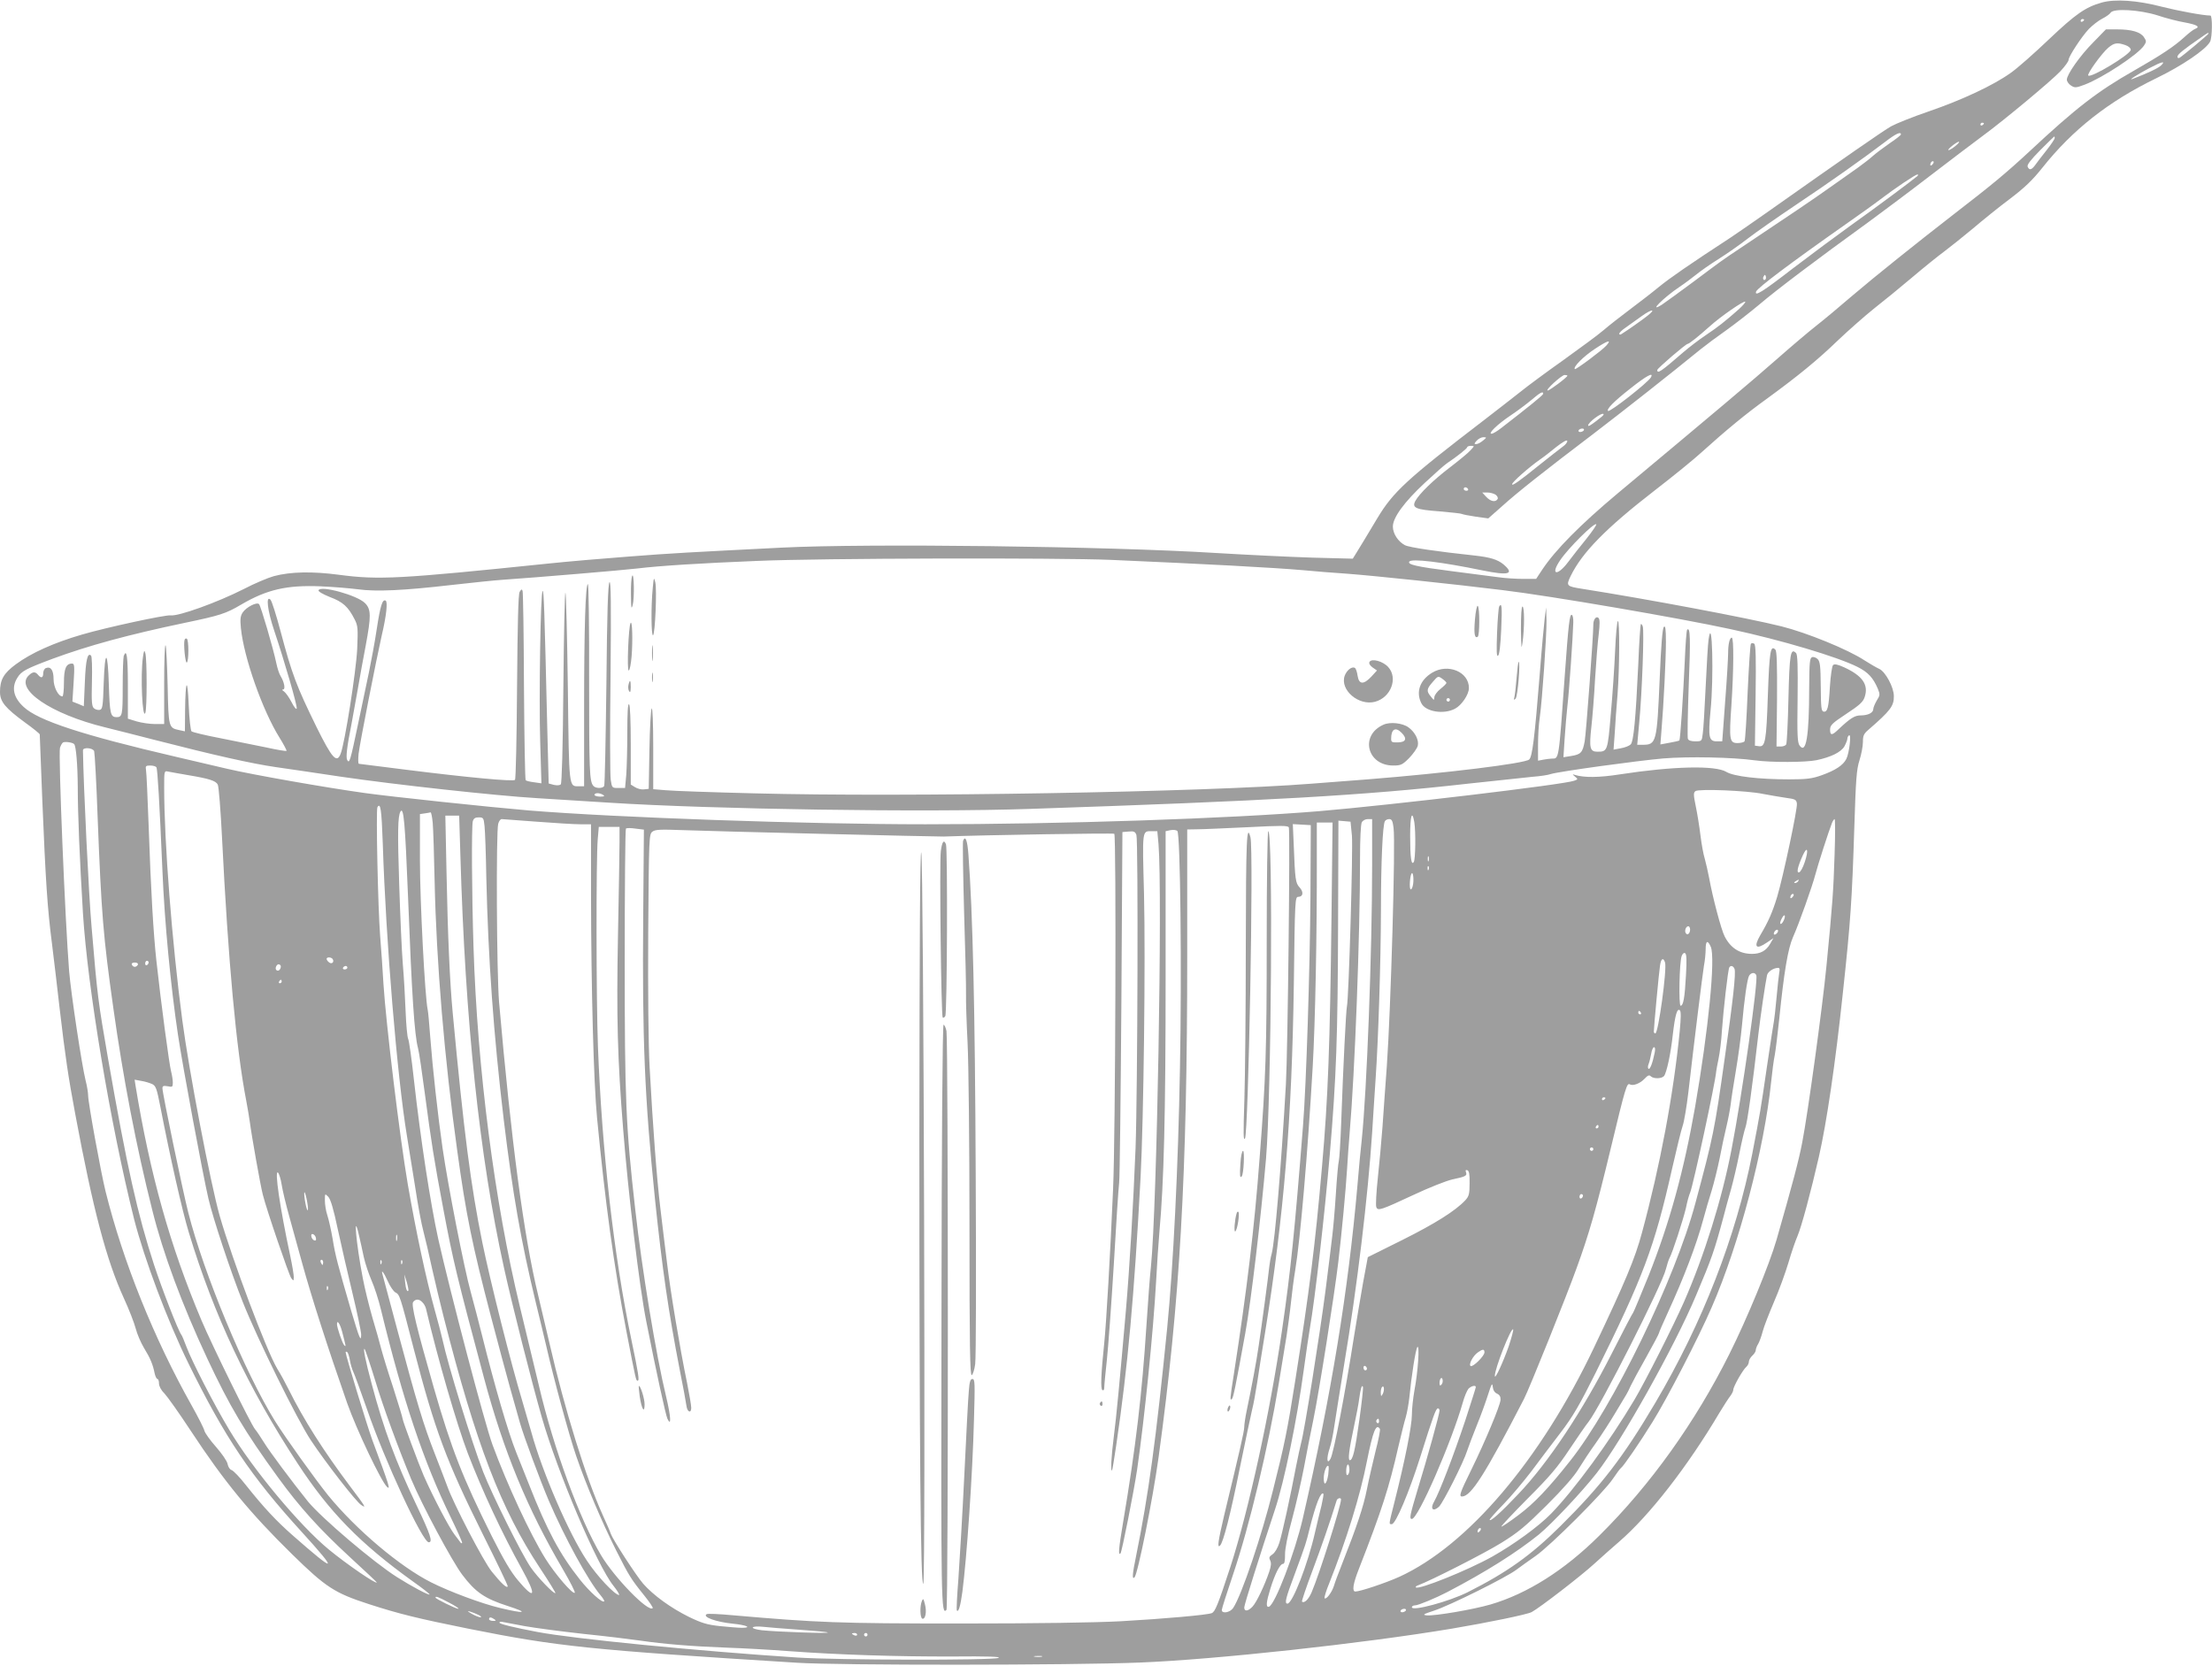 <?xml version="1.0" standalone="no"?>
<!DOCTYPE svg PUBLIC "-//W3C//DTD SVG 20010904//EN"
 "http://www.w3.org/TR/2001/REC-SVG-20010904/DTD/svg10.dtd">
<svg version="1.0" xmlns="http://www.w3.org/2000/svg"
 width="1280pt" height="964pt" viewBox="0 0 1280 964"
 preserveAspectRatio="xMidYMid meet">
<g transform="translate(0,964) scale(0.1,-0.1)"
fill="#9e9e9e" stroke="none">
<path d="M12161 9625 c-94 -27 -150 -66 -305 -213 -83 -79 -182 -167 -221
-194 -99 -71 -282 -157 -475 -223 -91 -31 -188 -70 -217 -86 -47 -27 -262
-176 -725 -503 -87 -61 -178 -124 -204 -141 -239 -156 -350 -233 -414 -285
-41 -34 -118 -93 -170 -132 -52 -39 -120 -92 -150 -118 -30 -26 -136 -104
-235 -175 -99 -70 -211 -153 -249 -184 -39 -31 -132 -103 -207 -161 -448 -343
-527 -416 -619 -569 -64 -107 -99 -165 -124 -205 l-18 -29 -232 6 c-127 4
-379 16 -561 27 -633 39 -2012 56 -2510 31 -532 -27 -635 -32 -890 -52 -148
-11 -355 -29 -460 -40 -862 -89 -982 -96 -1215 -65 -151 20 -278 18 -375 -8
-33 -9 -112 -42 -175 -75 -154 -78 -377 -158 -422 -152 -31 4 -373 -70 -513
-111 -165 -48 -295 -107 -383 -172 -71 -52 -92 -90 -92 -160 0 -57 30 -93 146
-178 46 -33 84 -64 84 -68 0 -4 7 -178 15 -386 19 -461 29 -618 56 -827 11
-89 31 -256 44 -372 33 -282 50 -396 91 -615 103 -552 180 -842 280 -1061 30
-65 61 -145 69 -176 8 -32 30 -83 48 -113 37 -60 52 -97 62 -148 4 -17 11 -32
16 -32 5 0 9 -12 9 -26 0 -15 12 -39 31 -57 17 -18 86 -115 153 -217 194 -295
342 -475 588 -716 194 -190 245 -223 443 -287 176 -57 283 -83 575 -142 516
-103 694 -122 1900 -197 246 -16 1585 -15 1985 1 434 17 1290 110 1805 196
208 35 437 82 463 96 47 25 288 211 364 281 44 40 108 97 142 126 175 151 397
436 581 747 25 41 53 85 63 97 9 12 17 28 17 36 0 18 55 115 75 132 8 7 15 20
15 30 0 9 9 25 20 35 11 10 20 24 20 32 0 7 6 24 14 36 7 12 19 45 26 72 7 28
37 104 65 170 29 66 66 168 84 228 17 59 41 128 52 153 24 56 78 258 124 459
45 197 96 542 139 950 45 416 53 541 66 951 9 285 13 341 30 394 11 35 20 82
20 106 0 37 5 48 32 71 128 111 148 138 147 195 0 51 -49 141 -84 157 -16 7
-55 30 -85 49 -95 63 -333 160 -480 197 -195 49 -783 159 -1151 217 -95 15
-98 17 -70 75 66 135 202 275 485 494 109 84 233 185 275 224 136 123 256 222
373 306 181 132 295 225 413 339 61 58 155 141 210 185 55 43 154 124 219 179
66 56 150 124 187 151 37 28 112 88 166 133 54 46 149 123 212 170 87 66 132
109 190 182 174 219 382 383 658 517 149 72 288 166 312 212 13 24 14 151 2
151 -41 0 -186 27 -281 51 -141 37 -271 46 -349 24z m324 -74 c50 -17 122 -35
158 -41 70 -13 91 -25 60 -37 -10 -3 -38 -25 -63 -48 -59 -54 -136 -105 -292
-194 -211 -120 -334 -215 -603 -466 -139 -129 -218 -194 -442 -367 -199 -154
-459 -362 -583 -468 -74 -64 -169 -143 -210 -175 -41 -32 -145 -120 -230 -195
-143 -126 -367 -314 -919 -775 -215 -180 -360 -326 -437 -442 l-35 -53 -74 0
c-41 0 -107 4 -147 10 -40 5 -162 21 -270 35 -203 26 -254 38 -243 55 12 19
187 -2 424 -51 152 -31 187 -21 121 35 -34 28 -76 41 -165 51 -217 23 -380 47
-405 60 -40 21 -70 67 -70 108 0 52 66 142 185 253 57 53 114 104 128 113 61
41 117 86 117 93 0 4 10 8 22 8 21 0 21 0 -3 -26 -13 -15 -67 -59 -119 -99
-96 -73 -177 -152 -200 -194 -21 -40 2 -50 138 -60 67 -6 126 -12 131 -15 5
-3 41 -10 81 -16 l72 -10 77 68 c88 80 246 205 532 422 178 136 446 347 620
489 31 25 97 74 147 109 49 35 137 103 194 151 96 82 337 264 629 475 68 50
228 169 354 266 127 97 266 203 310 235 124 91 395 317 448 373 26 28 47 57
47 65 0 20 76 136 118 180 21 21 55 48 77 59 22 11 44 27 48 34 15 27 167 18
272 -15z m-425 -25 c0 -3 -4 -8 -10 -11 -5 -3 -10 -1 -10 4 0 6 5 11 10 11 6
0 10 -2 10 -4z m720 -80 c0 -5 -149 -129 -167 -140 -8 -4 -13 -2 -13 6 0 13
36 42 135 110 41 29 45 31 45 24z m-275 -185 c-17 -16 -81 -46 -165 -78 -29
-11 26 25 94 61 76 40 101 46 71 17z m-1025 -335 c0 -3 -4 -8 -10 -11 -5 -3
-10 -1 -10 4 0 6 5 11 10 11 6 0 10 -2 10 -4z m-480 -64 c0 -4 -29 -27 -65
-51 -36 -25 -80 -58 -98 -74 -17 -16 -57 -46 -87 -68 -30 -21 -102 -72 -160
-113 -91 -65 -227 -157 -524 -355 -102 -68 -99 -66 -266 -191 -85 -63 -168
-123 -183 -133 -83 -52 8 40 102 103 29 19 71 51 95 70 23 19 81 60 129 90 48
30 125 84 170 119 45 35 170 122 277 194 192 128 391 269 520 367 61 47 90 60
90 42z m890 -21 c0 -5 -21 -37 -47 -70 -27 -33 -56 -72 -66 -86 -21 -29 -35
-32 -44 -9 -4 11 19 40 73 95 43 43 80 79 81 79 2 0 3 -4 3 -9z m-575 -46
c-16 -13 -34 -24 -40 -24 -5 0 4 11 20 24 17 14 35 25 40 25 6 0 -3 -11 -20
-25z m-133 -107 c-7 -7 -12 -8 -12 -2 0 14 12 26 19 19 2 -3 -1 -11 -7 -17z
m-87 -67 c-29 -25 -241 -183 -375 -278 -85 -61 -240 -176 -345 -256 -177 -137
-223 -165 -213 -134 8 21 196 163 518 389 80 56 171 121 202 145 83 63 201
143 213 143 6 0 6 -3 0 -9z m-879 -598 c-10 -10 -19 5 -10 18 6 11 8 11 12 0
2 -7 1 -15 -2 -18z m-158 -176 c-77 -68 -119 -101 -188 -147 -36 -24 -94 -68
-130 -99 -129 -112 -150 -126 -150 -102 0 9 165 151 176 151 8 0 60 41 127
101 64 58 199 151 206 143 3 -3 -15 -24 -41 -47z m-523 -33 c-27 -22 -118 -86
-152 -107 -7 -5 -13 -4 -13 2 0 6 17 22 38 36 20 14 61 43 91 65 58 42 87 45
36 4z m-240 -174 c-26 -29 -177 -141 -182 -136 -12 11 49 73 116 117 74 49
100 57 66 19z m-225 -174 c0 -9 -103 -86 -114 -86 -17 1 81 90 98 90 9 0 16
-2 16 -4z m483 -10 c-18 -31 -239 -204 -248 -194 -10 10 34 55 127 128 94 75
140 100 121 66z m-623 -95 c0 -7 -85 -76 -243 -198 -23 -18 -48 -33 -56 -33
-23 0 36 56 109 105 36 24 90 64 120 89 54 46 70 54 70 37z m334 -136 c-55
-44 -74 -56 -74 -47 0 18 79 77 89 66 3 -2 -4 -11 -15 -19z m-99 -75 c-3 -5
-13 -10 -21 -10 -8 0 -12 5 -9 10 3 6 13 10 21 10 8 0 12 -4 9 -10z m-584 -60
c-13 -11 -30 -20 -39 -20 -13 0 -12 3 3 20 10 11 28 20 39 20 20 -1 20 -1 -3
-20z m463 -34 c-16 -12 -74 -57 -129 -101 -124 -100 -165 -129 -165 -117 0 12
96 97 163 144 18 12 59 44 92 71 36 28 61 43 64 36 2 -7 -9 -22 -25 -33z
m-549 -246 c3 -5 -1 -10 -9 -10 -9 0 -16 5 -16 10 0 6 4 10 9 10 6 0 13 -4 16
-10z m160 -33 c10 -8 15 -19 11 -25 -12 -20 -41 -14 -66 13 l-23 25 29 0 c17
0 38 -6 49 -13z m524 -256 c-35 -43 -83 -104 -106 -135 -63 -83 -103 -73 -45
12 47 70 198 220 209 208 3 -3 -23 -41 -58 -85z m-2749 -121 c549 -24 932 -44
1115 -60 61 -6 173 -15 250 -20 160 -12 626 -61 900 -95 282 -34 1026 -162
1320 -226 297 -64 617 -160 733 -218 62 -31 91 -63 118 -126 14 -34 13 -39 -6
-69 -11 -19 -20 -41 -20 -49 0 -22 -31 -37 -73 -37 -35 0 -60 -16 -130 -82
-36 -35 -47 -35 -47 0 0 25 12 37 94 91 76 50 97 69 106 97 24 71 -12 123
-118 172 -40 18 -57 21 -65 13 -6 -6 -14 -62 -18 -124 -7 -123 -14 -149 -37
-145 -13 3 -15 26 -16 145 -1 119 -4 145 -18 159 -9 9 -24 14 -32 11 -14 -5
-16 -31 -17 -179 0 -281 -18 -383 -55 -333 -13 17 -15 60 -12 272 2 192 0 255
-9 264 -32 32 -38 -7 -44 -264 -3 -139 -9 -258 -13 -265 -4 -7 -18 -12 -31
-12 l-25 0 3 274 c1 209 -1 278 -10 287 -28 28 -34 -11 -43 -263 -9 -270 -15
-302 -53 -296 l-22 3 4 291 c3 219 1 293 -8 299 -7 4 -15 4 -19 0 -4 -3 -12
-130 -19 -280 -6 -151 -14 -279 -18 -285 -3 -5 -22 -10 -40 -10 -47 0 -50 18
-36 219 13 196 15 391 2 391 -12 0 -21 -37 -21 -90 0 -25 -7 -150 -17 -277
l-17 -233 -33 0 c-44 0 -49 25 -35 175 20 197 10 566 -11 415 -4 -25 -11 -148
-17 -275 -6 -126 -13 -249 -17 -272 -5 -42 -6 -43 -43 -43 -24 0 -40 5 -43 15
-3 7 -1 146 5 307 11 270 9 342 -9 324 -4 -4 -10 -86 -14 -184 -9 -199 -26
-452 -31 -457 -2 -2 -27 -8 -56 -13 l-54 -10 6 77 c13 153 26 418 26 515 0 78
-3 97 -12 88 -8 -8 -16 -104 -24 -300 -16 -368 -19 -382 -98 -382 l-32 0 12
133 c16 169 29 529 20 552 -3 10 -9 16 -11 13 -3 -3 -10 -108 -15 -234 -15
-319 -27 -445 -44 -462 -8 -8 -33 -18 -56 -22 l-43 -8 7 97 c3 53 10 152 16
221 12 155 13 433 2 426 -5 -3 -12 -81 -16 -173 -4 -92 -15 -257 -25 -366 -18
-215 -19 -217 -78 -217 -43 0 -48 22 -34 147 6 54 16 177 21 273 6 96 15 213
21 259 7 60 7 87 -1 95 -13 13 -30 -8 -30 -38 0 -69 -42 -631 -50 -676 -12
-65 -22 -76 -79 -85 l-44 -7 7 108 c4 60 11 145 16 189 10 81 32 404 34 482 1
24 -3 44 -9 45 -12 4 -19 -53 -40 -347 -36 -505 -33 -484 -76 -485 -9 0 -31
-3 -48 -6 l-31 -6 0 91 c0 51 4 122 10 159 14 98 40 473 39 561 l-2 76 -8 -60
c-4 -33 -18 -179 -29 -325 -30 -375 -43 -477 -61 -495 -23 -23 -482 -79 -934
-115 -143 -11 -289 -22 -325 -25 -621 -49 -2358 -79 -3225 -56 -242 6 -473 14
-512 18 l-73 6 0 241 c0 140 -4 235 -9 226 -5 -8 -11 -116 -13 -240 l-4 -225
-28 -3 c-15 -2 -38 4 -52 13 l-24 15 0 230 c0 142 -4 231 -10 235 -7 4 -10
-53 -10 -163 0 -93 -3 -203 -6 -245 l-7 -77 -38 0 c-37 0 -38 0 -45 48 -4 26
-5 296 -1 601 4 420 2 550 -6 542 -9 -9 -14 -172 -18 -590 -4 -318 -9 -584
-13 -590 -10 -15 -51 -14 -63 2 -22 26 -24 88 -24 618 1 302 -3 549 -7 549
-14 0 -22 -258 -22 -727 l0 -443 -29 0 c-60 0 -58 -20 -65 567 -4 296 -10 545
-14 553 -4 8 -9 -236 -12 -542 -3 -360 -9 -561 -15 -567 -6 -6 -22 -7 -40 -3
l-30 8 -8 315 c-17 720 -20 799 -27 799 -12 0 -22 -619 -14 -875 l7 -238 -42
6 c-24 3 -46 8 -49 12 -4 4 -8 248 -10 543 -1 295 -5 544 -8 552 -4 12 -7 11
-17 -5 -8 -14 -12 -177 -15 -550 -2 -291 -7 -534 -12 -538 -10 -11 -283 15
-625 58 -148 19 -274 35 -278 35 -5 0 -5 26 -2 58 7 61 103 548 134 685 27
114 35 193 23 201 -19 11 -31 -28 -52 -165 -11 -74 -32 -186 -45 -249 -13 -63
-42 -202 -65 -309 -43 -205 -48 -222 -61 -199 -8 15 -2 74 24 203 8 44 25 136
37 205 12 69 32 182 46 253 32 172 32 211 -4 247 -46 46 -258 104 -269 74 -2
-7 26 -23 66 -39 75 -28 106 -56 143 -129 19 -37 20 -52 15 -171 -6 -128 -72
-549 -96 -607 -22 -58 -50 -26 -140 156 -116 237 -141 303 -207 551 -25 94
-51 177 -59 185 -28 27 -17 -64 21 -177 61 -182 135 -437 131 -453 -2 -8 -15
7 -30 37 -15 29 -35 56 -44 62 -10 6 -13 11 -5 11 15 0 7 43 -14 77 -8 12 -19
46 -25 75 -17 83 -90 332 -100 342 -13 14 -75 -18 -95 -49 -13 -20 -15 -38
-10 -90 17 -170 125 -476 223 -633 25 -40 43 -75 41 -77 -2 -3 -56 6 -119 20
-63 13 -183 37 -268 54 -84 16 -158 34 -163 39 -5 5 -13 74 -16 153 -7 166
-19 146 -21 -34 l-1 -119 -33 7 c-61 13 -62 14 -67 260 -3 123 -8 227 -12 231
-5 4 -8 -97 -8 -224 l0 -232 -53 0 c-29 0 -77 7 -105 15 l-52 16 0 189 c0 172
-7 219 -24 174 -3 -9 -6 -89 -6 -179 0 -165 -2 -176 -38 -175 -32 1 -37 21
-42 182 -6 209 -23 217 -30 13 -4 -134 -7 -150 -23 -153 -10 -2 -25 2 -33 9
-13 11 -15 37 -12 155 2 78 0 146 -5 150 -20 20 -31 -24 -36 -154 l-6 -139
-33 14 -33 13 7 110 c6 96 5 110 -9 110 -35 0 -47 -29 -47 -111 0 -43 -4 -79
-9 -79 -24 0 -51 54 -51 100 0 51 -16 75 -44 64 -9 -3 -16 -17 -16 -30 0 -27
-12 -31 -30 -9 -16 19 -29 19 -52 -2 -88 -79 125 -225 440 -302 64 -16 196
-49 292 -74 343 -88 557 -136 695 -156 77 -11 248 -36 380 -56 306 -45 896
-110 1135 -124 102 -6 289 -18 415 -26 594 -38 1825 -57 2435 -36 1372 46
1937 78 2535 146 165 18 334 36 375 40 41 3 89 10 105 16 50 15 500 77 650 90
145 12 401 7 530 -11 96 -13 293 -12 357 1 84 18 141 46 161 80 9 17 17 37 17
44 0 8 5 17 10 20 14 9 1 -103 -16 -137 -19 -37 -64 -66 -142 -94 -56 -20 -87
-24 -189 -24 -175 0 -320 17 -363 43 -64 39 -310 33 -615 -14 -121 -19 -208
-20 -263 -3 -14 5 -14 3 2 -10 18 -15 18 -16 -5 -24 -56 -22 -1060 -141 -1474
-176 -518 -43 -1489 -76 -2280 -76 -679 0 -1795 39 -2295 80 -225 19 -802 80
-950 101 -223 31 -650 106 -795 140 -71 17 -204 48 -295 69 -542 126 -799 210
-883 289 -59 54 -72 112 -37 168 23 39 50 53 205 111 206 76 437 139 761 207
207 43 241 54 329 106 150 88 265 114 461 106 71 -3 167 -11 214 -17 106 -15
268 -7 545 25 116 13 248 27 295 30 192 13 701 56 775 65 132 16 372 31 695
44 363 16 1742 19 2050 6z m-6001 -1066 c11 -11 20 -115 21 -249 0 -155 11
-415 30 -730 27 -432 159 -1223 296 -1770 59 -231 193 -588 315 -836 210 -427
361 -652 654 -973 217 -238 203 -245 -49 -23 -97 85 -169 162 -274 294 -35 45
-72 83 -82 86 -9 2 -20 18 -23 35 -3 17 -33 60 -67 99 -33 37 -63 79 -67 93
-3 14 -36 79 -73 145 -219 389 -398 834 -499 1240 -27 108 -101 515 -101 555
0 18 -7 58 -15 89 -21 84 -84 499 -95 631 -23 286 -63 1252 -53 1292 4 13 11
26 17 31 10 7 56 1 65 -9z m116 -41 c3 -10 13 -182 20 -383 22 -563 32 -686
91 -1105 56 -400 133 -803 225 -1167 62 -250 173 -549 319 -861 130 -277 215
-420 409 -687 125 -172 239 -298 418 -463 84 -77 153 -142 153 -144 0 -14
-174 105 -277 190 -168 138 -440 464 -576 692 -90 150 -216 396 -248 481 -12
32 -25 64 -29 69 -18 22 -112 264 -159 407 -95 292 -155 558 -266 1193 -57
330 -61 354 -95 760 -16 178 -47 818 -50 1023 0 19 57 15 65 -5z m360 -93 c7
-11 18 -205 35 -600 12 -295 48 -669 90 -949 28 -186 143 -805 176 -947 26
-113 128 -421 199 -599 85 -214 315 -681 394 -800 87 -131 262 -356 291 -374
31 -21 28 -14 -65 109 -153 204 -267 383 -355 560 -18 36 -47 90 -66 120 -62
104 -260 630 -333 885 -53 187 -178 841 -216 1130 -60 452 -105 1035 -105
1347 0 97 0 98 23 93 12 -2 63 -12 112 -20 126 -21 163 -33 175 -55 6 -11 17
-151 25 -312 35 -704 82 -1220 140 -1518 8 -41 17 -97 21 -125 9 -72 62 -371
75 -419 22 -88 151 -464 164 -482 14 -18 14 -18 15 6 0 14 -9 68 -20 120 -61
285 -93 505 -71 484 6 -6 16 -37 21 -70 5 -33 25 -116 44 -184 19 -69 53 -192
76 -275 52 -189 147 -485 259 -805 55 -155 197 -454 231 -485 21 -19 12 10
-85 270 -29 79 -155 492 -155 510 0 3 4 4 9 1 5 -4 12 -25 16 -49 4 -23 13
-53 20 -67 7 -14 42 -111 79 -216 101 -294 321 -769 357 -769 25 0 10 45 -71
215 -120 251 -190 441 -259 701 -36 133 -52 214 -41 202 4 -4 31 -84 60 -178
47 -157 134 -393 209 -574 64 -153 237 -476 296 -554 76 -101 130 -138 264
-181 125 -40 99 -46 -46 -11 -106 25 -293 95 -398 148 -179 90 -432 303 -595
502 -75 93 -247 333 -309 432 -174 281 -413 855 -502 1208 -33 130 -149 688
-149 717 0 14 6 16 30 12 28 -6 30 -4 30 22 0 16 -5 45 -10 64 -10 35 -59 401
-85 640 -17 154 -32 406 -45 785 -6 160 -12 302 -15 318 -4 24 -2 27 25 27 16
0 32 -5 35 -10z m9295 -154 c41 -8 102 -18 135 -23 54 -7 60 -11 63 -33 4 -31
-80 -425 -114 -539 -27 -89 -51 -144 -98 -223 -40 -69 -25 -86 39 -42 l37 25
-19 -33 c-23 -40 -56 -58 -105 -58 -71 0 -124 34 -158 101 -20 38 -70 228 -90
339 -7 36 -18 85 -25 110 -8 25 -19 86 -25 135 -6 50 -18 125 -27 168 -14 68
-14 80 -2 89 20 14 299 3 389 -16z m-6710 -6 c11 -7 7 -10 -17 -10 -18 0 -33
5 -33 10 0 13 30 13 50 0z m-1275 -282 c18 -565 83 -1348 140 -1693 8 -49 29
-178 46 -285 16 -107 38 -226 49 -265 10 -38 33 -135 50 -215 18 -80 48 -206
67 -280 188 -739 332 -1113 558 -1455 51 -77 91 -142 89 -144 -8 -8 -105 93
-143 149 -54 79 -223 419 -275 552 -66 172 -203 615 -236 768 -7 30 -27 109
-46 175 -49 177 -107 449 -154 720 -47 274 -127 937 -141 1160 -5 83 -13 206
-19 275 -13 164 -25 734 -16 749 18 29 24 -13 31 -211z m146 -304 c22 -570 37
-803 58 -880 6 -21 24 -145 41 -274 34 -258 53 -381 106 -660 55 -292 77 -385
235 -975 114 -426 251 -757 457 -1108 41 -70 72 -131 68 -134 -11 -12 -115
109 -171 199 -87 140 -220 426 -305 657 -45 122 -244 880 -314 1191 -45 205
-102 574 -141 923 -13 119 -28 225 -33 235 -5 9 -12 82 -15 162 -3 80 -10 201
-16 270 -6 69 -15 277 -21 462 -10 303 -8 394 7 421 19 32 27 -62 44 -489z
m143 424 c3 -35 8 -187 11 -338 10 -469 57 -1031 131 -1560 51 -372 88 -549
194 -955 28 -104 57 -215 65 -245 12 -47 76 -279 104 -375 22 -77 117 -333
167 -450 92 -214 226 -460 301 -549 13 -16 22 -30 19 -33 -10 -11 -86 57 -141
127 -115 145 -190 285 -294 550 -30 74 -62 157 -73 183 -48 119 -127 392 -198
677 -17 69 -47 183 -66 253 -39 141 -131 613 -163 832 -27 187 -58 468 -71
640 -6 77 -12 149 -15 161 -16 72 -45 631 -45 865 l0 268 28 4 c15 2 30 5 34
6 3 0 9 -27 12 -61z m160 -185 c28 -965 110 -1743 252 -2388 46 -210 160 -660
219 -866 92 -321 320 -858 415 -976 23 -29 37 -53 32 -53 -24 0 -128 110 -186
199 -104 156 -258 512 -321 742 -15 52 -38 132 -52 179 -68 226 -185 691 -232
920 -67 330 -106 632 -171 1325 -17 179 -29 451 -36 809 l-7 336 40 0 40 0 7
-227z m5520 190 c9 -56 7 -216 -3 -231 -14 -23 -21 24 -21 151 0 115 11 154
24 80z m-5380 -25 c3 -29 8 -161 10 -293 11 -477 42 -910 101 -1405 52 -430
99 -700 186 -1060 22 -91 49 -201 59 -245 45 -197 133 -521 174 -640 57 -166
147 -379 232 -548 74 -146 84 -163 162 -260 30 -37 52 -70 49 -73 -25 -26
-220 174 -299 306 -123 207 -274 617 -358 975 -29 121 -79 330 -112 465 -146
603 -246 1375 -268 2080 -10 309 -12 697 -4 728 5 16 14 22 34 22 27 0 29 -3
34 -52z m301 27 c105 -8 218 -15 253 -15 l62 0 0 -412 c1 -540 15 -1082 35
-1288 47 -488 97 -856 170 -1235 55 -284 55 -285 65 -285 11 0 5 39 -37 240
-101 484 -170 1089 -193 1695 -10 265 -11 1090 -1 1200 l6 70 60 0 60 0 0 -85
c0 -47 -4 -292 -9 -545 -9 -472 -3 -708 30 -1120 29 -370 94 -914 134 -1113
58 -294 112 -540 122 -562 24 -50 20 13 -7 126 -59 243 -141 742 -179 1084
-55 485 -61 635 -61 1437 0 419 3 764 7 768 4 4 29 4 55 0 l49 -6 -4 -497 c-6
-719 8 -1050 68 -1640 43 -411 77 -646 143 -987 20 -99 37 -193 39 -209 4 -37
28 -48 28 -13 0 14 -11 78 -24 143 -43 208 -97 534 -116 694 -11 85 -28 229
-39 320 -21 174 -43 467 -62 816 -7 129 -10 433 -8 779 4 552 5 567 24 582 17
13 45 14 180 9 141 -6 1466 -38 1505 -37 245 9 983 21 988 16 12 -12 7 -1752
-7 -2055 -16 -377 -40 -785 -51 -890 -19 -181 -22 -267 -11 -274 7 -5 11 2 11
16 0 13 7 84 15 158 8 74 26 322 40 550 13 228 27 442 31 475 4 33 9 503 13
1045 l6 985 37 3 c30 3 37 -1 44 -20 11 -35 7 -1485 -5 -1813 -13 -324 -34
-685 -56 -940 -34 -389 -55 -617 -70 -730 -15 -118 -19 -203 -10 -194 2 3 13
68 24 144 68 462 104 863 141 1550 18 339 29 1265 20 1640 -10 379 -12 365 46
365 l31 0 7 -77 c23 -282 -9 -2098 -44 -2443 -6 -52 -17 -205 -26 -340 -25
-392 -62 -707 -135 -1139 -26 -154 -29 -195 -15 -180 8 8 77 357 96 484 43
297 94 801 110 1091 5 98 14 226 19 284 26 286 36 672 36 1477 l0 843 28 6
c17 3 34 1 40 -5 17 -17 26 -809 15 -1370 -10 -573 -39 -1151 -74 -1506 -64
-643 -108 -965 -179 -1315 -23 -111 -25 -143 -10 -128 19 19 106 454 139 693
124 905 166 1634 166 2907 l0 728 58 1 c31 0 162 6 291 12 193 10 234 10 239
-1 8 -23 -6 -1295 -17 -1487 -28 -489 -64 -911 -82 -979 -6 -21 -12 -55 -14
-75 -6 -60 -45 -349 -61 -456 -14 -98 -41 -240 -70 -379 -8 -38 -14 -80 -14
-94 0 -24 -26 -137 -116 -510 -35 -149 -42 -194 -24 -176 19 19 60 179 115
452 31 152 63 302 70 332 8 30 21 102 30 160 8 58 29 186 45 285 110 684 156
1240 167 2023 6 481 7 502 25 502 29 0 33 28 8 55 -23 25 -26 41 -34 253 l-5
113 52 -3 52 -3 -2 -420 c-3 -411 -24 -1081 -43 -1320 -48 -609 -71 -836 -121
-1180 -70 -482 -195 -1052 -300 -1375 -72 -220 -88 -257 -107 -265 -29 -11
-279 -33 -527 -47 -154 -8 -486 -13 -930 -13 -701 0 -825 5 -1318 48 -76 7
-142 10 -148 6 -26 -16 53 -45 151 -55 78 -8 114 -23 55 -24 -22 0 -80 5 -130
10 -74 8 -106 18 -180 54 -103 51 -204 124 -263 191 -41 47 -175 254 -188 290
-3 11 -24 59 -46 107 -98 217 -221 613 -308 993 -18 77 -48 203 -66 280 -83
341 -156 894 -226 1695 -14 160 -18 987 -5 1033 4 15 13 27 20 27 6 0 98 -7
202 -15z m4835 -253 c0 -504 -31 -1307 -60 -1587 -6 -49 -17 -169 -25 -265
-54 -616 -151 -1208 -316 -1926 -46 -200 -161 -500 -196 -512 -19 -5 -16 26 8
104 27 87 56 144 73 144 9 0 12 16 12 53 -1 32 15 112 41 207 23 85 53 218 68
295 14 77 39 203 55 280 33 160 121 717 144 910 20 168 43 413 51 540 3 55 10
150 15 210 30 351 60 1137 60 1588 0 110 4 196 10 208 6 11 21 19 35 19 l25 0
0 -268z m124 217 c12 -87 -16 -1051 -39 -1379 -8 -113 -20 -270 -25 -350 -6
-80 -18 -213 -27 -296 -9 -83 -13 -159 -9 -169 9 -24 26 -18 215 70 89 42 190
82 226 90 76 16 86 21 78 42 -4 11 -2 14 8 11 10 -4 14 -23 13 -76 0 -62 -4
-75 -25 -98 -57 -61 -175 -135 -363 -229 l-201 -100 -27 -145 c-14 -80 -38
-221 -53 -315 -51 -327 -117 -672 -136 -707 -21 -37 -24 3 -5 60 9 26 20 81
26 122 6 41 33 208 59 370 74 441 137 968 161 1335 5 88 15 228 20 310 16 231
30 671 31 975 0 280 10 498 23 518 4 7 15 12 25 12 15 0 20 -11 25 -51z m2552
-156 c-7 -214 -11 -273 -47 -643 -23 -238 -108 -856 -140 -1020 -20 -105 -55
-237 -149 -565 -41 -142 -170 -455 -272 -659 -197 -395 -457 -759 -753 -1052
-202 -201 -418 -337 -630 -399 -104 -30 -323 -67 -369 -63 -27 3 -20 7 44 28
89 29 421 194 476 237 22 16 71 52 109 78 87 60 397 370 448 447 21 31 42 60
47 63 13 8 107 144 183 267 82 131 266 487 342 663 159 364 304 916 344 1305
6 58 15 128 21 155 5 28 17 122 26 210 27 268 50 405 79 471 35 78 112 295
130 364 13 51 76 247 96 298 5 12 12 22 15 22 4 0 4 -93 0 -207z m-2793 112
c7 -76 -18 -946 -29 -990 -5 -22 -21 -335 -33 -670 -4 -115 -11 -217 -14 -225
-3 -8 -11 -94 -17 -190 -6 -96 -16 -206 -21 -245 -4 -38 -22 -180 -39 -315
-32 -247 -122 -815 -141 -880 -5 -19 -18 -80 -29 -135 -34 -179 -80 -389 -97
-443 -10 -31 -26 -58 -40 -67 -19 -13 -21 -19 -13 -35 7 -14 6 -32 -6 -67 -27
-79 -73 -176 -96 -200 -26 -28 -48 -30 -48 -5 0 16 92 308 178 567 53 158 128
522 166 805 14 102 30 212 36 245 30 174 85 652 115 1005 38 449 46 681 48
1333 l2 598 35 -3 35 -3 8 -80z m-118 -462 c-9 -756 -20 -1057 -55 -1453 -40
-461 -73 -719 -155 -1240 -44 -280 -62 -370 -129 -635 -65 -263 -181 -606
-230 -680 -18 -27 -66 -35 -66 -12 0 8 30 101 66 208 94 278 203 734 264 1104
17 105 37 228 45 275 7 47 19 132 25 190 6 58 17 143 25 190 29 174 72 673
101 1175 15 262 25 763 24 1218 l0 197 46 0 45 0 -6 -537z m2738 307 c-10 -30
-24 -56 -32 -58 -17 -6 -9 32 21 98 27 59 35 31 11 -40z m-2176 8 c-3 -7 -5
-2 -5 12 0 14 2 19 5 13 2 -7 2 -19 0 -25z m0 -50 c-3 -8 -6 -5 -6 6 -1 11 2
17 5 13 3 -3 4 -12 1 -19z m-92 -95 c-3 -14 -9 -22 -13 -19 -8 8 -3 77 6 91
10 14 15 -42 7 -72z m2230 27 c-3 -5 -12 -10 -18 -10 -7 0 -6 4 3 10 19 12 23
12 15 0z m-33 -92 c-7 -7 -12 -8 -12 -2 0 14 12 26 19 19 2 -3 -1 -11 -7 -17z
m-52 -138 c-6 -12 -14 -19 -17 -16 -4 3 0 18 8 32 7 14 15 21 17 15 2 -5 -2
-20 -8 -31z m-540 -49 c0 -23 -16 -36 -25 -21 -9 14 1 40 15 40 5 0 10 -9 10
-19z m508 -13 c-2 -6 -10 -14 -16 -16 -7 -2 -10 2 -6 12 7 18 28 22 22 4z
m-388 -88 c27 -66 -14 -480 -91 -925 -65 -371 -148 -673 -269 -977 -45 -111
-85 -207 -89 -213 -5 -5 -60 -111 -123 -235 -170 -335 -369 -635 -543 -817
-100 -106 -165 -164 -165 -147 0 3 35 43 79 88 43 44 116 131 162 191 45 61
122 162 170 225 71 93 110 161 202 345 277 559 340 725 443 1183 26 114 53
225 61 247 8 22 23 110 33 195 34 296 81 675 90 731 6 30 10 74 10 97 0 49 12
54 30 12z m-144 -164 c-7 -129 -15 -176 -31 -176 -12 1 -7 253 6 287 5 15 14
21 20 17 9 -5 10 -41 5 -128z m-7831 94 c11 -17 -5 -32 -21 -19 -8 6 -14 15
-14 20 0 12 27 11 35 -1z m7710 -20 c12 -38 -39 -410 -56 -410 -5 0 -9 4 -9
10 0 23 30 348 36 383 6 41 19 48 29 17z m-8775 1 c0 -6 -4 -13 -10 -16 -5 -3
-10 1 -10 9 0 9 5 16 10 16 6 0 10 -4 10 -9z m-62 -13 c-3 -7 -11 -13 -18 -13
-7 0 -15 6 -17 13 -3 7 4 12 17 12 13 0 20 -5 18 -12z m826 -6 c2 -4 1 -14 -4
-21 -10 -17 -31 -5 -23 14 6 16 19 20 27 7z m386 -12 c0 -5 -7 -10 -16 -10 -8
0 -12 5 -9 10 3 6 10 10 16 10 5 0 9 -4 9 -10z m8027 -7 c9 -22 -9 -185 -57
-519 -58 -413 -66 -451 -169 -835 -117 -440 -478 -1182 -726 -1494 -125 -158
-207 -244 -296 -311 -53 -40 -99 -71 -101 -68 -3 2 66 75 152 162 127 127 173
181 240 282 46 69 96 142 113 163 68 87 428 798 447 883 6 24 15 52 20 62 17
29 80 224 96 292 7 36 18 75 24 88 17 39 147 641 151 702 1 8 7 42 14 75 7 33
16 105 19 160 8 113 35 356 43 367 8 13 23 9 30 -9z m259 -20 c-3 -16 -10 -82
-16 -148 -6 -66 -13 -127 -15 -135 -2 -8 -20 -125 -40 -260 -38 -261 -38 -260
-85 -505 -94 -481 -288 -980 -562 -1444 -185 -313 -311 -477 -547 -711 -171
-170 -310 -269 -538 -384 -108 -54 -323 -112 -323 -87 0 6 8 11 19 11 18 0
121 43 186 77 224 117 401 229 530 333 75 62 246 243 334 355 144 184 452 734
576 1030 92 218 105 255 160 460 8 33 27 101 41 150 14 50 36 144 49 210 13
66 29 134 35 150 11 28 40 234 75 540 14 118 39 287 50 341 4 20 36 42 63 43
10 1 12 -7 8 -26z m-133 -17 c12 -31 -82 -693 -144 -1011 -55 -285 -157 -611
-274 -878 -62 -140 -224 -461 -287 -567 -147 -247 -347 -519 -481 -658 -73
-75 -216 -179 -342 -250 -141 -79 -427 -194 -442 -178 -3 3 3 9 13 12 73 27
380 183 479 244 102 63 142 97 266 220 94 94 159 168 184 210 22 36 66 103
100 150 33 47 84 126 113 175 30 50 58 97 63 105 5 8 17 31 25 50 9 19 49 94
90 166 41 73 74 136 74 140 0 4 23 57 51 118 94 205 165 391 205 539 13 49 35
124 49 168 13 43 34 127 46 186 11 59 29 142 39 183 10 41 21 100 25 130 3 30
17 118 30 195 13 77 29 194 35 260 14 156 30 266 41 288 12 20 35 22 42 3z
m-8533 -36 c0 -5 -5 -10 -11 -10 -5 0 -7 5 -4 10 3 6 8 10 11 10 2 0 4 -4 4
-10z m8090 -286 c-36 -368 -114 -782 -219 -1169 -40 -148 -93 -276 -278 -665
-308 -648 -730 -1144 -1126 -1325 -77 -35 -227 -85 -254 -85 -20 0 -14 44 20
130 134 343 175 472 228 705 17 72 36 150 44 175 7 25 16 74 20 110 13 131 37
285 47 295 14 14 3 -146 -17 -250 -8 -44 -15 -108 -15 -143 0 -63 -41 -268
-100 -501 -35 -139 -34 -131 -16 -131 22 0 100 184 165 390 75 238 90 280 102
280 5 0 9 -6 9 -13 0 -19 -70 -272 -125 -451 -47 -157 -51 -176 -35 -176 36 0
230 446 295 675 9 33 24 68 32 78 16 17 43 23 43 10 0 -4 -28 -91 -61 -193
-67 -201 -149 -415 -180 -469 -25 -43 -7 -62 28 -30 24 23 144 261 163 324 7
22 32 87 55 145 24 58 53 139 66 180 20 62 24 70 27 45 2 -20 11 -34 25 -40
15 -7 21 -18 20 -36 -2 -33 -89 -241 -169 -404 -65 -132 -73 -155 -54 -155 52
0 134 129 359 565 29 55 249 602 304 756 73 200 113 341 198 694 84 350 93
380 110 370 18 -11 60 5 85 32 19 20 27 24 36 15 16 -16 63 -15 77 1 15 19 39
128 51 241 13 111 25 155 41 139 7 -7 6 -45 -1 -119z m-225 106 c3 -5 1 -10
-4 -10 -6 0 -11 5 -11 10 0 6 2 10 4 10 3 0 8 -4 11 -10z m80 -232 c-12 -60
-27 -98 -35 -93 -6 3 -5 15 0 28 5 12 11 39 15 60 3 20 11 37 16 37 7 0 8 -13
4 -32z m-8695 -181 c22 -11 27 -25 48 -132 56 -289 126 -600 164 -725 145
-480 345 -904 631 -1340 183 -280 360 -461 664 -680 57 -40 101 -75 99 -77 -5
-6 -106 48 -188 100 -135 85 -437 342 -516 438 -94 117 -220 286 -254 341 -21
34 -44 68 -52 77 -23 26 -250 488 -310 630 -182 431 -297 842 -382 1360 l-5
33 38 -7 c21 -3 49 -12 63 -18z m8410 -81 c0 -3 -4 -8 -10 -11 -5 -3 -10 -1
-10 4 0 6 5 11 10 11 6 0 10 -2 10 -4z m-40 -166 c0 -5 -5 -10 -11 -10 -5 0
-7 5 -4 10 3 6 8 10 11 10 2 0 4 -4 4 -10z m-30 -130 c0 -5 -4 -10 -10 -10 -5
0 -10 5 -10 10 0 6 5 10 10 10 6 0 10 -4 10 -10z m-7442 -308 c5 -30 6 -50 1
-45 -9 9 -25 111 -16 103 3 -3 10 -29 15 -58z m177 -157 c20 -93 59 -262 86
-374 27 -112 49 -218 49 -235 -1 -45 -10 -22 -58 139 -77 265 -92 320 -107
415 -9 52 -23 114 -31 138 -8 23 -14 62 -14 85 0 41 0 41 19 22 14 -14 31 -71
56 -190z m7205 196 c0 -6 -4 -13 -10 -16 -5 -3 -10 1 -10 9 0 9 5 16 10 16 6
0 10 -4 10 -9z m-7082 -233 c7 -29 19 -84 27 -122 8 -37 29 -99 45 -136 17
-38 41 -113 54 -167 128 -526 246 -879 404 -1203 39 -80 69 -147 66 -149 -2
-2 -5 -2 -7 0 -1 2 -18 24 -37 49 -31 40 -122 213 -178 340 -29 67 -122 317
-122 329 0 6 -25 88 -55 182 -31 93 -62 196 -70 227 -8 31 -30 111 -50 177
-19 66 -44 167 -55 225 -40 206 -57 405 -22 248z m-250 -12 c3 -12 -1 -17 -10
-14 -7 3 -15 13 -16 22 -3 12 1 17 10 14 7 -3 15 -13 16 -22z m469 -13 c-3
-10 -5 -4 -5 12 0 17 2 24 5 18 2 -7 2 -21 0 -30z m-427 -128 c0 -8 -2 -15 -4
-15 -2 0 -6 7 -10 15 -3 8 -1 15 4 15 6 0 10 -7 10 -15z m337 -7 c-3 -8 -6 -5
-6 6 -1 11 2 17 5 13 3 -3 4 -12 1 -19z m120 0 c-3 -8 -6 -5 -6 6 -1 11 2 17
5 13 3 -3 4 -12 1 -19z m-83 -102 c13 -30 33 -59 44 -65 25 -13 26 -15 106
-326 123 -474 189 -650 401 -1076 80 -160 145 -295 143 -299 -5 -13 -38 18
-92 85 -47 57 -222 393 -258 495 -9 25 -42 110 -73 190 -65 166 -103 293 -216
715 -44 165 -82 308 -85 318 -11 37 7 14 30 -37z m119 -55 c-7 -10 -15 10 -19
51 l-4 43 14 -45 c7 -25 11 -47 9 -49z m-466 7 c-3 -8 -6 -5 -6 6 -1 11 2 17
5 13 3 -3 4 -12 1 -19z m547 -74 c9 -8 18 -25 21 -37 68 -290 178 -669 242
-837 84 -218 198 -463 313 -670 87 -157 77 -184 -23 -65 -42 50 -84 122 -151
255 -168 337 -234 505 -336 860 -100 350 -132 481 -119 496 15 18 34 18 53 -2z
m-464 -171 c23 -89 23 -88 12 -78 -11 11 -42 102 -42 122 0 29 18 2 30 -44z
m6750 -85 c-33 -93 -79 -193 -80 -171 -1 42 94 283 106 270 3 -3 -9 -47 -26
-99z m-140 -34 c0 -21 -67 -87 -80 -79 -13 8 13 59 42 79 28 20 38 20 38 0z
m-680 -95 c0 -5 -4 -9 -10 -9 -5 0 -10 7 -10 16 0 8 5 12 10 9 6 -3 10 -10 10
-16z m431 -92 c-8 -8 -11 -5 -11 9 0 27 14 41 18 19 2 -9 -1 -22 -7 -28z
m-475 -204 c-25 -180 -38 -233 -55 -233 -12 0 -5 60 24 195 13 61 27 133 30
160 8 60 16 85 22 69 2 -7 -7 -92 -21 -191z m135 150 c-9 -16 -10 -15 -11 8 0
14 3 29 8 33 12 12 14 -22 3 -41z m-21 -159 c0 -8 -5 -12 -10 -9 -6 4 -8 11
-5 16 9 14 15 11 15 -7z m5 -43 c3 -5 -8 -63 -25 -128 -16 -65 -39 -164 -50
-220 -20 -102 -59 -218 -140 -423 -23 -58 -46 -119 -51 -137 -11 -36 -44 -81
-54 -72 -3 4 8 42 26 85 99 249 180 508 219 709 35 174 53 220 75 186z m-184
-264 c-8 -8 -11 -2 -11 19 0 40 14 54 18 19 2 -15 -1 -32 -7 -38z m-115 -1
c-9 -56 -26 -70 -26 -21 0 37 17 81 27 71 3 -3 2 -25 -1 -50z m-39 -178 c-9
-35 -26 -106 -38 -158 -41 -181 -130 -410 -159 -410 -18 0 -11 30 41 168 69
187 65 177 88 269 35 139 64 213 79 199 2 -3 -3 -33 -11 -68z m113 35 c0 -37
-126 -435 -170 -537 -18 -42 -43 -66 -56 -54 -2 3 24 81 59 174 51 136 104
287 142 412 5 13 25 17 25 5z m802 -185 c-7 -7 -12 -8 -12 -2 0 14 12 26 19
19 2 -3 -1 -11 -7 -17z m-5962 -413 c36 -19 59 -34 52 -35 -14 0 -132 58 -132
65 0 10 16 4 80 -30z m5535 -45 c-3 -5 -13 -10 -21 -10 -8 0 -12 5 -9 10 3 6
13 10 21 10 8 0 12 -4 9 -10z m-5365 -26 c14 -7 18 -13 10 -13 -8 0 -31 9 -50
20 -26 15 -29 18 -10 13 14 -4 36 -13 50 -20z m90 -24 c12 -8 11 -10 -7 -10
-13 0 -23 5 -23 10 0 13 11 13 30 0z m175 -40 c61 -11 214 -31 340 -45 127
-13 275 -31 330 -39 136 -20 307 -34 505 -41 91 -3 251 -12 355 -20 286 -21
627 -32 948 -31 201 2 282 -1 265 -8 -34 -15 -932 -13 -1163 2 -582 38 -1294
108 -1505 148 -137 26 -220 46 -220 54 0 5 8 6 18 4 9 -2 67 -13 127 -24z
m1590 -21 c88 -6 162 -13 165 -16 6 -7 -299 4 -382 13 -33 4 -55 11 -52 16 4
6 29 7 58 4 28 -3 123 -11 211 -17z m335 -29 c0 -5 -7 -7 -15 -4 -8 4 -15 8
-15 10 0 2 7 4 15 4 8 0 15 -4 15 -10z m60 0 c0 -5 -4 -10 -10 -10 -5 0 -10 5
-10 10 0 6 5 10 10 10 6 0 10 -4 10 -10z m1008 -127 c-10 -2 -28 -2 -40 0 -13
2 -5 4 17 4 22 1 32 -1 23 -4z"/>
<path d="M12114 9396 c-77 -77 -154 -187 -154 -217 0 -10 11 -26 24 -34 22
-14 28 -14 79 5 103 39 310 175 344 227 14 21 14 26 -1 48 -20 30 -71 45 -156
45 l-64 0 -72 -74z m185 -17 c18 -6 31 -18 31 -27 0 -26 -230 -165 -246 -149
-9 8 78 129 116 161 35 29 52 31 99 15z"/>
<path d="M3658 6307 c-5 -10 -8 -60 -7 -110 1 -76 2 -86 10 -59 11 39 8 196
-3 169z"/>
<path d="M3777 6235 c-10 -100 -9 -277 2 -271 12 8 23 263 13 306 -8 32 -9 30
-15 -35z"/>
<path d="M8535 6055 c-7 -83 -2 -111 16 -100 12 8 12 172 0 179 -5 3 -12 -32
-16 -79z"/>
<path d="M8675 6130 c-3 -5 -9 -74 -12 -152 -4 -109 -3 -140 6 -132 8 7 14 64
18 152 6 133 3 157 -12 132z"/>
<path d="M8801 5998 c2 -107 3 -122 9 -78 12 83 12 210 0 210 -6 0 -9 -50 -9
-132z"/>
<path d="M3649 6035 c-12 -18 -22 -275 -11 -275 6 0 13 37 17 83 7 91 4 208
-6 192z"/>
<path d="M1068 5937 c-7 -23 4 -137 13 -131 12 7 12 131 0 138 -5 3 -11 0 -13
-7z"/>
<path d="M3773 5860 c0 -41 2 -58 4 -37 2 20 2 54 0 75 -2 20 -4 3 -4 -38z"/>
<path d="M827 5836 c-15 -104 -3 -365 14 -321 10 25 10 311 0 345 -6 21 -8 18
-14 -24z"/>
<path d="M7925 5810 c-5 -8 1 -20 17 -32 l26 -18 -32 -35 c-45 -48 -72 -47
-80 4 -3 22 -10 43 -16 46 -17 10 -47 -13 -59 -46 -28 -82 81 -175 176 -150
92 25 134 137 76 201 -31 34 -95 51 -108 30z"/>
<path d="M8776 5718 c-4 -51 -10 -102 -13 -113 -4 -16 -3 -18 7 -8 13 12 29
213 18 213 -3 0 -8 -42 -12 -92z"/>
<path d="M8287 5747 c-71 -43 -95 -112 -62 -177 25 -49 130 -66 195 -31 38 20
80 82 80 119 1 94 -121 145 -213 89z m83 -59 c0 -4 -16 -20 -35 -35 -19 -15
-35 -37 -35 -48 -1 -19 -2 -19 -20 4 -27 32 -25 44 11 85 30 35 31 35 55 18
13 -9 24 -20 24 -24z m20 -98 c0 -5 -4 -10 -10 -10 -5 0 -10 5 -10 10 0 6 5
10 10 10 6 0 10 -4 10 -10z"/>
<path d="M3773 5720 c0 -25 2 -35 4 -22 2 12 2 32 0 45 -2 12 -4 2 -4 -23z"/>
<path d="M3637 5678 c-3 -12 -2 -29 3 -37 7 -12 9 -6 10 22 0 42 -5 48 -13 15z"/>
<path d="M8005 5446 c-137 -61 -95 -236 57 -236 44 0 53 4 92 43 23 24 46 56
50 71 8 32 -15 79 -54 107 -34 25 -107 33 -145 15z m105 -46 c34 -34 26 -55
-20 -56 -35 -1 -40 1 -40 21 0 56 25 70 60 35z"/>
<path d="M7330 4203 c0 -642 -5 -800 -41 -1263 -30 -404 -74 -767 -149 -1251
-23 -146 -24 -157 -11 -144 8 9 20 66 77 380 34 187 91 672 120 1010 31 368
41 1895 13 1895 -5 0 -9 -282 -9 -627z"/>
<path d="M7209 4168 c0 -359 -4 -756 -8 -883 -7 -216 -6 -245 3 -234 20 23 51
1668 32 1743 -22 87 -26 -13 -27 -626z"/>
<path d="M5573 4774 c-3 -9 0 -197 6 -418 7 -220 12 -432 11 -471 -1 -38 3
-164 9 -280 6 -115 11 -596 11 -1068 0 -682 3 -858 13 -855 6 3 16 31 20 64 5
32 6 529 3 1104 -4 960 -17 1505 -42 1843 -6 85 -18 115 -31 81z"/>
<path d="M5444 4713 c-8 -68 2 -952 11 -961 3 -4 10 0 15 8 11 16 14 968 4
994 -12 31 -23 15 -30 -41z"/>
<path d="M5320 3065 c0 -1815 7 -2618 23 -2589 14 25 2 4207 -12 4231 -7 12
-10 -502 -11 -1642z"/>
<path d="M5448 2028 c-3 -1693 -2 -1736 29 -1704 11 10 10 3300 0 3349 -4 20
-12 37 -17 37 -6 0 -11 -658 -12 -1682z"/>
<path d="M7178 2908 c-5 -72 -3 -87 7 -76 12 11 18 148 8 148 -6 0 -13 -32
-15 -72z"/>
<path d="M7156 2619 c-11 -35 -17 -111 -8 -105 12 7 27 104 18 113 -3 3 -8 0
-10 -8z"/>
<path d="M5606 1588 c-4 -40 -15 -260 -26 -488 -11 -228 -27 -496 -34 -595 -8
-99 -12 -182 -9 -185 10 -11 21 27 32 109 25 190 59 680 67 994 6 212 6 237
-9 237 -12 0 -17 -16 -21 -72z"/>
<path d="M3702 1558 c11 -73 28 -100 28 -45 0 33 -23 107 -33 107 -2 0 0 -28
5 -62z"/>
<path d="M6365 1521 c-3 -5 -1 -12 5 -16 5 -3 10 1 10 9 0 18 -6 21 -15 7z"/>
<path d="M7106 1494 c-4 -9 -4 -19 -1 -22 2 -3 7 3 11 12 4 9 4 19 1 22 -2 3
-7 -3 -11 -12z"/>
<path d="M5335 376 c-13 -30 -11 -98 2 -103 18 -6 27 41 15 84 -8 32 -10 35
-17 19z"/>
</g>
</svg>
